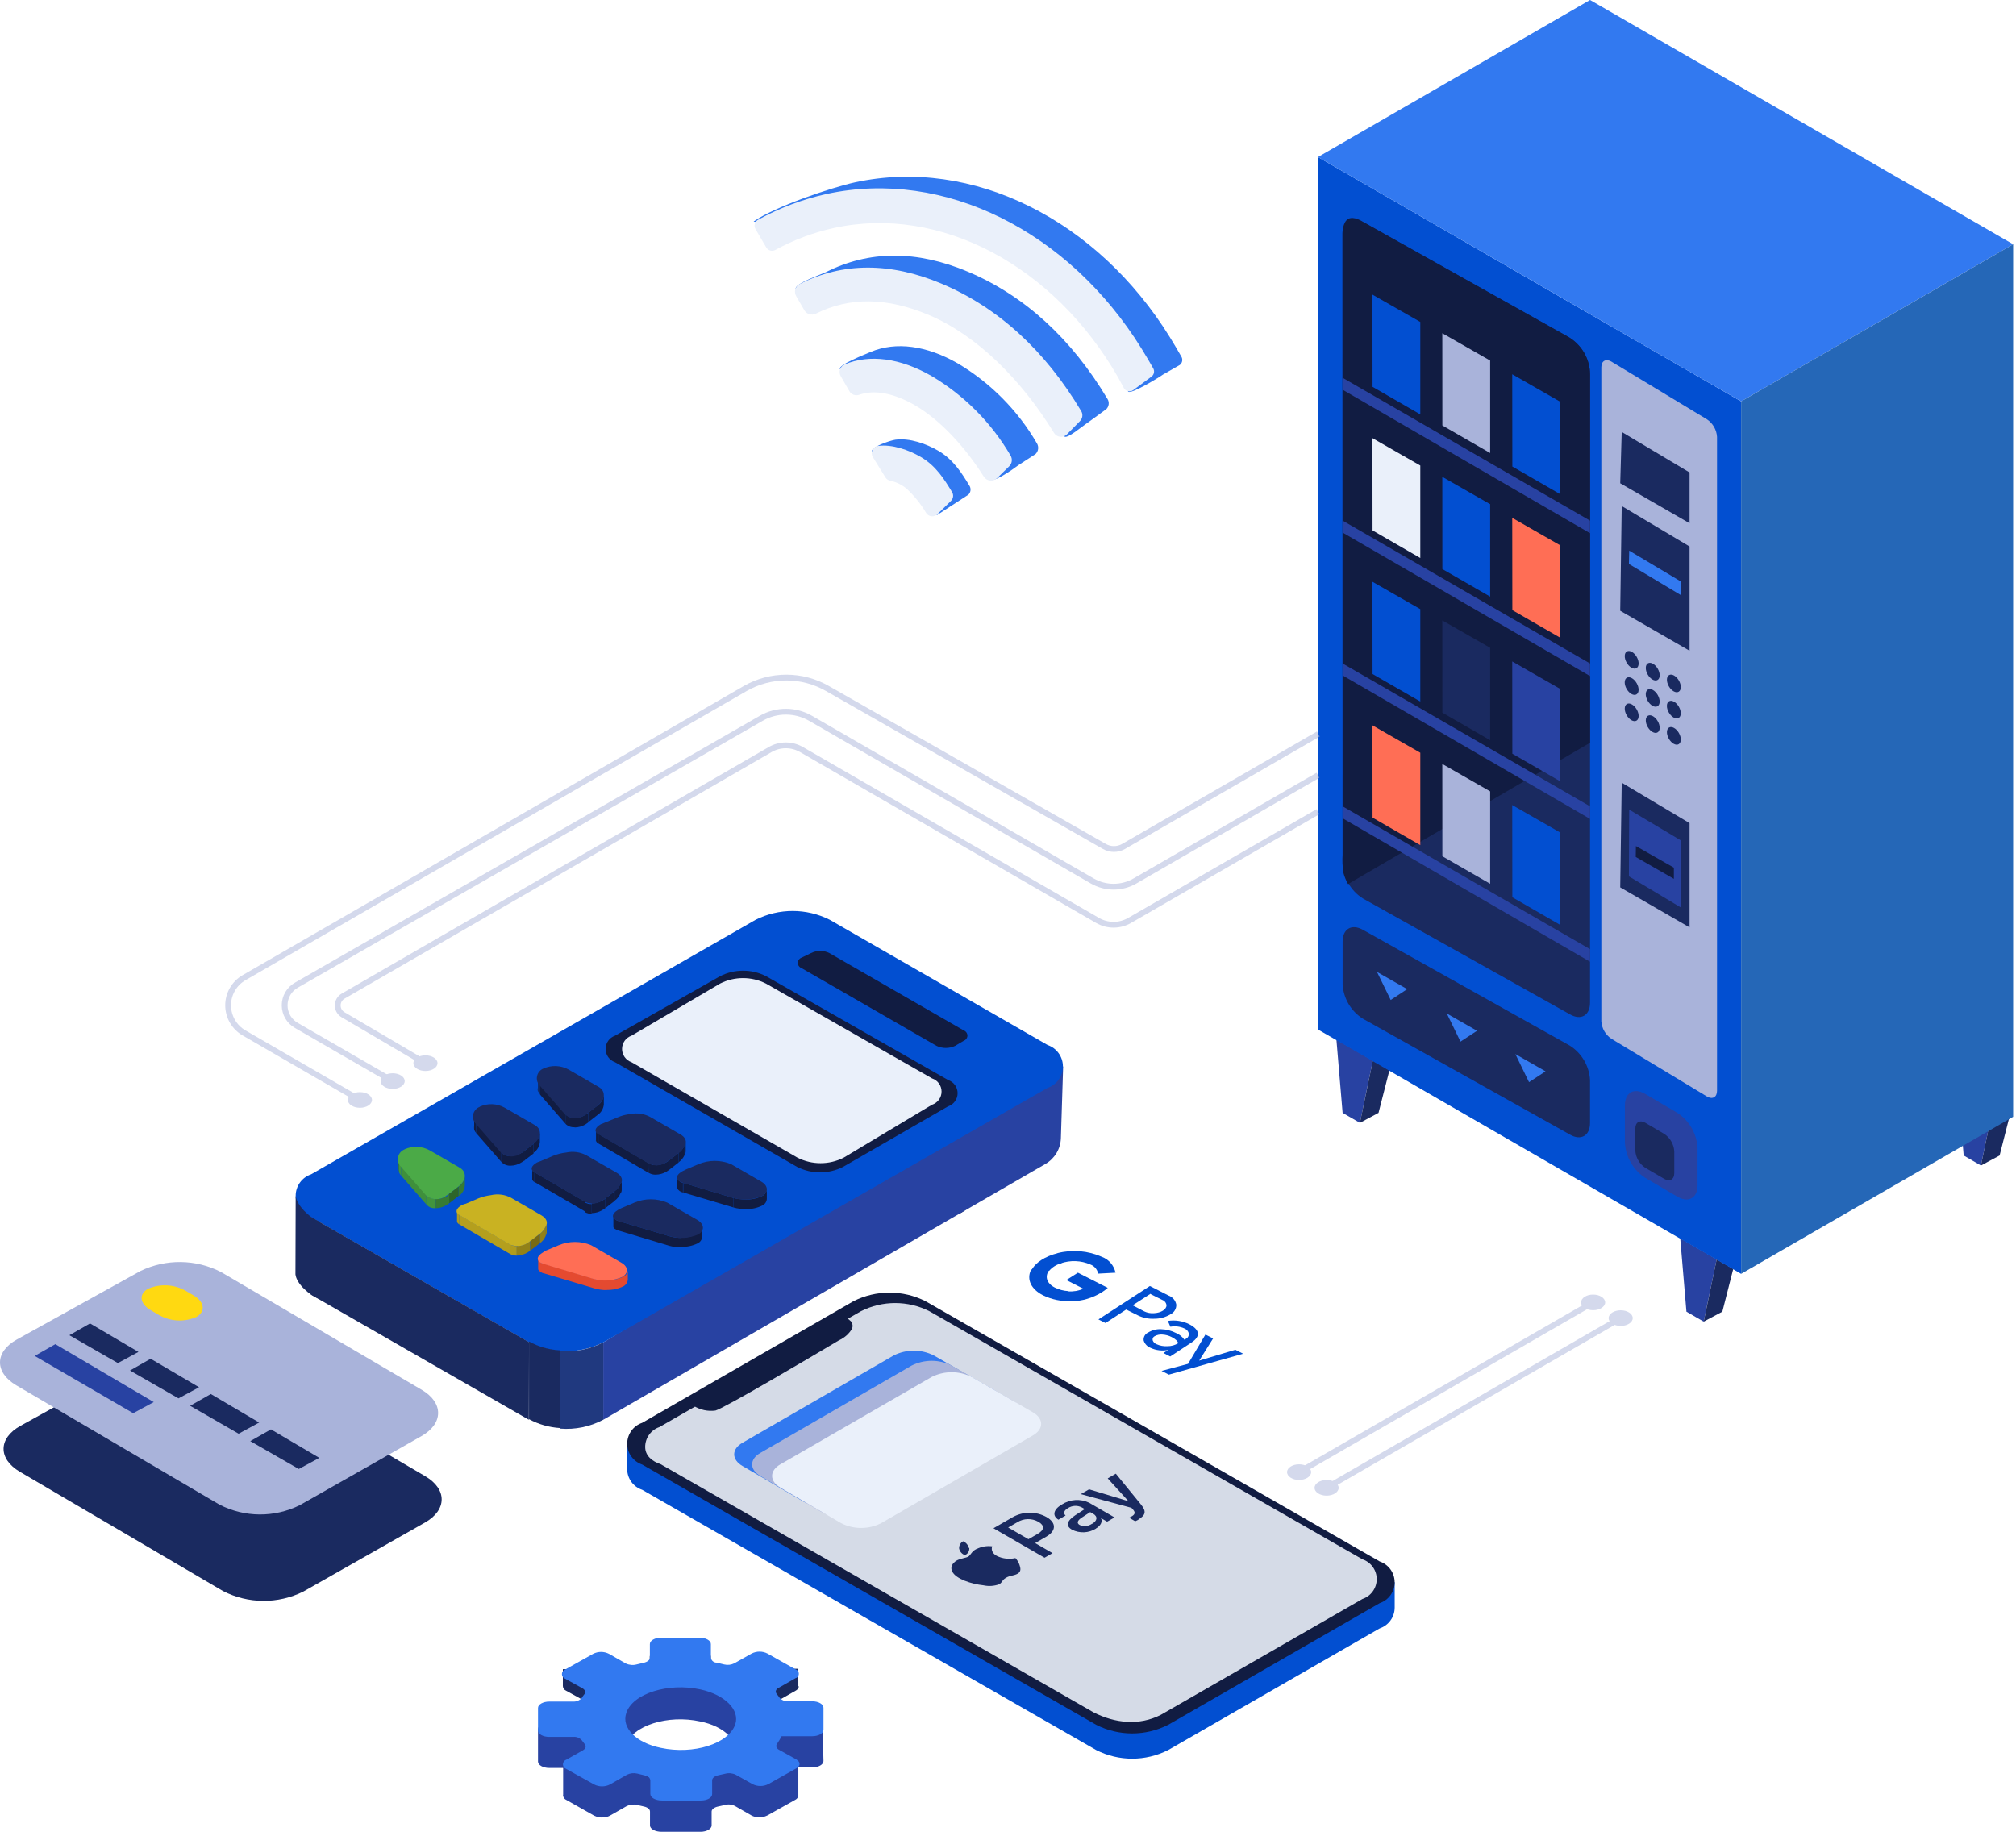 <svg xmlns="http://www.w3.org/2000/svg" width="348" height="317" viewBox="0 0 348 317">
  <g fill="none" fill-rule="evenodd">
    <g transform="translate(51 157)">
      <path fill="#111C42" d="M117.35,35.39 C117.341,35.884 117.228,36.371 117.02,36.82 L117.02,50.21 C117.254,49.769 117.377,49.279 117.38,48.78 L117.38,35.39 L117.35,35.39 Z"/>
      <path fill="#111C42" d="M117.05,36.82 C116.51,37.762 115.721,38.537 114.77,39.06 L114.77,52.45 C115.732,51.941 116.524,51.163 117.05,50.21 L117.05,36.82 Z"/>
      <path fill="#2842A2" d="M53.13,74.74 L53.13,88.1 L129.48,43.93 C131.07,43.006 132.072,41.328 132.13,39.49 L132.52,27.1 L53.13,74.74 Z"/>
      <path fill="#024FD1" d="M92.24,1.79 C88.211,-0.241 83.459,-0.241 79.43,1.79 L2.7,45.73 C1.11,46.266 0.039,47.757 0.039,49.435 C0.039,51.113 1.11,52.604 2.7,53.14 L40.32,74.74 C44.344,76.79 49.106,76.79 53.13,74.74 L129.82,30.81 C131.41,30.274 132.481,28.783 132.481,27.105 C132.481,25.427 131.41,23.936 129.82,23.4 L92.24,1.79 Z"/>
      <path fill="#111C42" d="M89 7.54C89.999 7.031 91.181 7.031 92.18 7.54L115.33 20.87C115.72 21.006 115.986 21.367 116 21.78 115.986 22.193 115.72 22.554 115.33 22.69L113.86 23.56C112.852 24.03 111.688 24.03 110.68 23.56L87.38 10.14C86.99 10.004 86.724 9.643 86.71 9.23 86.724 8.817 86.99 8.456 87.38 8.32L89 7.54zM73.31 11.52C75.8 10.26 78.74 10.26 81.23 11.52L112.66 29.45C113.64 29.773 114.302 30.688 114.302 31.72 114.302 32.752 113.64 33.667 112.66 33.99L94.52 44.45C92.03 45.71 89.09 45.71 86.6 44.45L55.16 26.37C54.188 26.031 53.537 25.114 53.537 24.085 53.537 23.056 54.188 22.139 55.16 21.8L73.31 11.52z"/>
      <path fill="#EAF0FA" d="M94.61,42.87 C92.118,44.12 89.182,44.12 86.69,42.87 L58,26.37 C57.028,26.031 56.377,25.114 56.377,24.085 C56.377,23.056 57.028,22.139 58,21.8 L73.3,12.8 C75.79,11.54 78.73,11.54 81.22,12.8 L109.89,29.17 C110.87,29.493 111.532,30.408 111.532,31.44 C111.532,32.472 110.87,33.387 109.89,33.71 L94.61,42.87 Z"/>
      <path fill="#212E3B" d="M41.74,29.77 L41.74,31.42 C41.69,31.203 41.69,30.977 41.74,30.76 L41.74,29.12 C41.7,29.335 41.7,29.555 41.74,29.77 L41.74,29.77 Z"/>
      <path fill="#111C42" d="M41.89 29.72C41.969 29.914 42.08 30.094 42.22 30.25L42.22 31.9C42.073 31.745 41.961 31.561 41.89 31.36L41.89 29.72 41.89 29.72zM53.23 32L53.23 33.64C53.173 34.39 52.775 35.072 52.15 35.49L52.15 33.85C52.768 33.426 53.164 32.747 53.23 32L53.23 32z"/>
      <polygon fill="#111C42" points="52.15 33.84 52.15 35.48 50.53 36.74 50.53 35.09"/>
      <polygon fill="#111C42" points="46.6 35.3 46.6 36.98 42.22 31.96 42.22 30.28"/>
      <path fill="#111C42" d="M46.6 35.33C47.013 35.762 47.594 35.992 48.19 35.96L48.19 37.6C47.597 37.646 47.014 37.426 46.6 37L46.6 35.35 46.6 35.33zM48.19 36C48.838 35.989 49.47 35.802 50.02 35.46L50.53 35.13 50.53 36.78 50.02 37.14C49.462 37.458 48.832 37.63 48.19 37.64L48.19 36z"/>
      <path fill="#1A2A60" d="M47.17,27.65 L52.36,30.65 C53.59,31.37 53.5,32.8 52.15,33.88 L50.53,35.13 L50.02,35.46 C49.014,36.241 47.606,36.241 46.6,35.46 L42.22,30.46 C41.776,30.029 41.581,29.403 41.702,28.796 C41.824,28.19 42.245,27.687 42.82,27.46 C44.219,26.836 45.831,26.906 47.17,27.65 Z"/>
      <path fill="#212E3B" d="M51.85,38.32 L51.85,40 C51.83,39.935 51.83,39.865 51.85,39.8 L51.85,38.15 C51.837,38.206 51.837,38.264 51.85,38.32 L51.85,38.32 Z"/>
      <path fill="#111C42" d="M51.88 38.32C51.974 38.499 52.121 38.646 52.3 38.74L52.3 40.41C52.108 40.319 51.958 40.158 51.88 39.96L51.88 38.32 51.88 38.32zM67.12 40.77C67.268 40.581 67.352 40.35 67.36 40.11L67.36 41.79C67.345 42.029 67.262 42.258 67.12 42.45L67.12 40.77 67.12 40.77z"/>
      <path fill="#111C42" d="M66.16,42 C66.6,41.677 66.945,41.242 67.16,40.74 L67.16,42.42 C66.938,42.906 66.593,43.327 66.16,43.64 L66.16,42 L66.16,42 Z"/>
      <polygon fill="#111C42" points="66.16 42.03 66.16 43.67 64.54 44.93 64.54 43.28"/>
      <polygon fill="#111C42" points="61.06 43.85 61.03 45.52 52.3 40.41 52.3 38.74"/>
      <path fill="#111C42" d="M61.06 43.85C61.403 44.058 61.799 44.163 62.2 44.15L62.2 45.79C61.803 45.802 61.41 45.709 61.06 45.52L61.06 43.85 61.06 43.85zM62.2 44.18C62.845 44.15 63.472 43.965 64.03 43.64L64.54 43.31 64.54 44.93 64.03 45.28C63.473 45.601 62.843 45.777 62.2 45.79L62.2 44.18 62.2 44.18z"/>
      <path fill="#1A2A60" d="M53.41,36.8 L55.6,35.9 C56.287,35.601 57.015,35.409 57.76,35.33 C58.931,35.08 60.152,35.25 61.21,35.81 L66.4,38.81 C67.4,39.35 67.63,40.15 67.15,40.81 C66.935,41.312 66.59,41.747 66.15,42.07 L64.53,43.32 L64.02,43.65 C63.135,44.262 61.991,44.354 61.02,43.89 L52.26,38.78 C51.51,38.33 51.69,37.67 52.71,37.08 L53.41,36.8 Z"/>
      <path fill="#212E3B" d="M65.86,46.3 C65.84,46.369 65.84,46.441 65.86,46.51 L65.86,48.15 C65.84,48.081 65.84,48.009 65.86,47.94 L65.86,46.3 L65.86,46.3 Z"/>
      <path fill="#111C42" d="M65.89,46.51 C66.124,46.858 66.481,47.105 66.89,47.2 L66.89,48.87 C66.471,48.78 66.109,48.519 65.89,48.15 L65.89,46.51 L65.89,46.51 Z"/>
      <polygon fill="#111C42" points="75.58 49.8 75.58 51.44 66.94 48.87 66.94 47.2"/>
      <path fill="#111C42" d="M75.58 49.8C76.286 49.98 77.012 50.071 77.74 50.07L77.74 51.71C77.01 51.741 76.28 51.649 75.58 51.44L75.58 49.8 75.58 49.8zM77.74 50.07C78.714 50.097 79.681 49.892 80.56 49.47 81.027 49.262 81.34 48.811 81.37 48.3L81.37 50C81.327 50.497 81.017 50.93 80.56 51.13 79.683 51.556 78.715 51.762 77.74 51.73L77.74 50.09 77.74 50.07z"/>
      <path fill="#1A2A60" d="M67.39,44.9 L69.58,43.97 C71.375,43.221 73.395,43.221 75.19,43.97 L80.38,46.97 C81.64,47.68 81.7,48.82 80.56,49.48 C78.982,50.166 77.215,50.283 75.56,49.81 L66.92,47.21 C65.51,46.79 65.51,45.95 66.77,45.21 L67.39,44.9 Z"/>
      <path fill="#212E3B" d="M30.73,35.69 C30.69,35.908 30.69,36.132 30.73,36.35 L30.73,38 C30.69,37.785 30.69,37.565 30.73,37.35 L30.73,35.7 L30.73,35.69 Z"/>
      <path fill="#111C42" d="M30.85 36.41C30.929 36.598 31.041 36.771 31.18 36.92L31.18 38.59C31.051 38.422 30.941 38.241 30.85 38.05L30.85 36.41 30.85 36.41zM42.19 38.5L42.19 40.14C42.134 40.893 41.736 41.579 41.11 42L41.11 40.32C41.736 39.917 42.136 39.243 42.19 38.5L42.19 38.5z"/>
      <polygon fill="#111C42" points="41.11 40.44 41.11 42.12 39.49 43.37 39.49 41.7"/>
      <polygon fill="#111C42" points="35.56 41.94 35.56 43.61 31.18 38.59 31.18 36.92"/>
      <path fill="#111C42" d="M35.56 41.94C35.959 42.391 36.551 42.621 37.15 42.56L37.15 44.24C36.554 44.269 35.974 44.039 35.56 43.61L35.56 41.94 35.56 41.94zM37.24 42.5C37.882 42.49 38.512 42.318 39.07 42 39.255 41.903 39.427 41.782 39.58 41.64L39.58 43.31 38.98 43.7C38.43 44.042 37.798 44.229 37.15 44.24L37.15 42.56 37.24 42.5z"/>
      <path fill="#1A2A60" d="M31.81,34.05 C33.196,33.416 34.801,33.483 36.13,34.23 L41.32,37.23 C42.58,37.94 42.46,39.41 41.11,40.45 L39.49,41.71 C39.337,41.852 39.165,41.973 38.98,42.07 C37.97,42.84 36.57,42.84 35.56,42.07 L31.18,37.07 C30.743,36.633 30.556,36.005 30.68,35.4 C30.809,34.797 31.234,34.3 31.81,34.08 L31.81,34.05 Z"/>
      <path fill="#212E3B" d="M40.81,44.63 C40.8,44.71 40.8,44.79 40.81,44.87 L40.81,46.51 C40.8,46.44 40.8,46.37 40.81,46.3 L40.81,44.63 L40.81,44.63 Z"/>
      <path fill="#111C42" d="M40.87 45C40.953 45.175 41.09 45.318 41.26 45.41L41.26 47.09C41.09 46.98 40.954 46.824 40.87 46.64L40.87 45 40.87 45zM56.08 47.41C56.237 47.226 56.322 46.992 56.32 46.75L56.32 48.42C56.328 48.654 56.241 48.881 56.08 49.05L56.08 47.41 56.08 47.41zM56.08 47.41L56.08 49.05C55.871 49.553 55.524 49.986 55.08 50.3L55.08 48.63C55.523 48.327 55.87 47.904 56.08 47.41L56.08 47.41z"/>
      <polygon fill="#111C42" points="55.12 48.63 55.12 50.3 53.5 51.56 53.5 49.88"/>
      <polygon fill="#111C42" points="50.02 50.48 50.02 52.16 41.26 47.05 41.26 45.37"/>
      <path fill="#111C42" d="M50 50.6C50.35 50.789 50.743 50.882 51.14 50.87L51.14 52.55C50.744 52.552 50.353 52.459 50 52.28L50 50.6 50 50.6zM51.16 50.75C51.803 50.737 52.433 50.561 52.99 50.24 53.177 50.15 53.349 50.032 53.5 49.89L53.5 51.56 52.99 51.89C52.44 52.232 51.808 52.419 51.16 52.43L51.16 50.75z"/>
      <path fill="#1A2A60" d="M42.37,43.43 L44.56,42.5 C45.253,42.229 45.98,42.05 46.72,41.97 C47.887,41.71 49.109,41.869 50.17,42.42 L55.39,45.42 C56.39,45.99 56.59,46.8 56.11,47.42 C55.9,47.914 55.553,48.337 55.11,48.64 L53.49,49.9 C53.339,50.042 53.167,50.16 52.98,50.25 C52.095,50.862 50.951,50.954 49.98,50.49 L41.22,45.38 C40.5,44.94 40.65,44.28 41.7,43.68 L42.37,43.43 Z"/>
      <path fill="#212E3B" d="M54.82,52.9 C54.8,52.979 54.8,53.061 54.82,53.14 L54.82,54.79 C54.81,54.72 54.81,54.65 54.82,54.58 L54.82,52.9 Z"/>
      <path fill="#111C42" d="M54.88,53.14 C55.106,53.496 55.467,53.745 55.88,53.83 L55.88,55.47 C55.31,55.29 54.88,55.06 54.88,54.79 L54.88,53.14 L54.88,53.14 Z"/>
      <polygon fill="#111C42" points="64.54 56.4 64.54 58.07 55.9 55.47 55.9 53.83"/>
      <path fill="#111C42" d="M64.54,56.4 C65.241,56.609 65.969,56.711 66.7,56.7 L66.7,58.34 C65.971,58.351 65.244,58.26 64.54,58.07 L64.54,56.4 Z"/>
      <path fill="#111C42" d="M66.58,56.61 C67.555,56.642 68.523,56.436 69.4,56.01 C69.852,55.789 70.158,55.35 70.21,54.85 L70.21,56.52 C70.171,57.02 69.86,57.459 69.4,57.66 C68.52,58.078 67.554,58.281 66.58,58.25 L66.58,56.61 L66.58,56.61 Z"/>
      <path fill="#1A2A60" d="M56.35,51.53 L58.54,50.6 C60.335,49.851 62.355,49.851 64.15,50.6 L69.37,53.6 C70.6,54.32 70.66,55.45 69.52,56.11 C67.94,56.792 66.17,56.898 64.52,56.41 L55.88,53.84 C54.47,53.42 54.47,52.59 55.73,51.84 L56.35,51.53 Z"/>
      <path fill="#367B33" d="M17.93,43.09 C17.88,43.304 17.88,43.526 17.93,43.74 L17.93,45.42 C17.84,45.211 17.789,44.987 17.78,44.76 L17.78,43.09 L17.93,43.09 Z"/>
      <path fill="#41943E" d="M17.9,43.74 C17.975,43.939 18.087,44.123 18.23,44.28 L18.23,45.92 C18.082,45.782 17.969,45.61 17.9,45.42 L17.9,43.74 L17.9,43.74 Z"/>
      <path fill="#367B33" d="M28.16,47.84 C28.778,47.42 29.174,46.744 29.24,46 L29.24,47.68 C29.178,48.42 28.78,49.091 28.16,49.5 L28.16,47.86 L28.16,47.84 Z"/>
      <polygon fill="#2D652A" points="28.16 47.81 28.16 49.45 26.54 50.74 26.54 49.06"/>
      <polygon fill="#3F8F3C" points="22.61 49.3 22.61 50.95 18.23 45.93 18.23 44.28"/>
      <path fill="#41943E" d="M22.61,49.3 C23.023,49.732 23.604,49.962 24.2,49.93 L24.2,51.57 C23.601,51.633 23.008,51.402 22.61,50.95 L22.61,49.3 Z"/>
      <path fill="#367B33" d="M24.35,50 C24.993,49.982 25.621,49.807 26.18,49.49 L26.54,49.07 L26.54,50.72 L26.03,51.07 C25.473,51.391 24.843,51.567 24.2,51.58 L24.2,49.94 L24.35,50 Z"/>
      <path fill="#4BAA47" d="M18.83,41.41 C20.228,40.782 21.839,40.849 23.18,41.59 L28.37,44.59 C29.6,45.31 29.51,46.77 28.16,47.82 L26.54,49.07 L26.03,49.43 C25.024,50.211 23.616,50.211 22.61,49.43 L18.23,44.43 C17.786,43.999 17.591,43.373 17.712,42.766 C17.834,42.16 18.255,41.657 18.83,41.43 L18.83,41.41 Z"/>
      <path fill="#928118" d="M42.17,56 C42.606,55.685 42.951,55.261 43.17,54.77 L43.17,56.41 C42.963,56.908 42.616,57.336 42.17,57.64 L42.17,56 L42.17,56 Z"/>
      <polygon fill="#786A14" points="42.17 56 42.17 57.64 40.55 58.89 40.55 57.25"/>
      <path fill="#AF9B1D" d="M27.89,52.29 C27.979,52.48 28.126,52.638 28.31,52.74 L28.31,54.38 C28.131,54.286 27.984,54.139 27.89,53.96 L27.89,52.29 Z"/>
      <path fill="#928118" d="M43.13,54.77 C43.269,54.576 43.353,54.348 43.37,54.11 L43.37,55.76 C43.364,55.997 43.279,56.226 43.13,56.41 L43.13,54.77 L43.13,54.77 Z"/>
      <polygon fill="#B49F1E" points="37.07 57.85 37.07 59.49 28.31 54.38 28.31 52.74"/>
      <path fill="#AF9B1D" d="M37.07,57.85 C37.423,58.029 37.814,58.122 38.21,58.12 L38.21,59.76 C37.813,59.772 37.42,59.679 37.07,59.49 L37.07,57.85 L37.07,57.85 Z"/>
      <path fill="#928118" d="M38.18,58.12 C38.823,58.102 39.451,57.927 40.01,57.61 L40.52,57.25 L40.52,58.89 C40.363,59.027 40.192,59.148 40.01,59.25 C39.453,59.571 38.823,59.747 38.18,59.76 L38.18,58.12 L38.18,58.12 Z"/>
      <path fill="#C9B222" d="M29.42,50.8 L31.61,49.87 C32.294,49.6 33.01,49.419 33.74,49.33 C34.916,49.055 36.152,49.215 37.22,49.78 L42.41,52.78 C43.41,53.35 43.64,54.12 43.16,54.78 C42.941,55.271 42.596,55.695 42.16,56.01 L40.54,57.26 L40.03,57.62 C39.128,58.181 38.01,58.271 37.03,57.86 L28.27,52.75 C27.52,52.3 27.7,51.61 28.72,51.04 C28.943,50.931 29.178,50.851 29.42,50.8 L29.42,50.8 Z"/>
      <path fill="#903830" d="M35.52,64.43 C35.5,64.499 35.5,64.571 35.52,64.64 L35.52,66.32 C35.51,66.24 35.51,66.16 35.52,66.08 L35.52,64.43 L35.52,64.43 Z"/>
      <path fill="#E44A30" d="M41.9,60.48 C42.117,60.844 42.482,61.096 42.9,61.17 L42.9,62.84 C42.49,62.748 42.131,62.501 41.9,62.15 L41.9,60.48 L41.9,60.48 Z"/>
      <polygon fill="#E44A30" points="51.58 63.76 51.58 65.41 42.95 62.84 42.95 61.16"/>
      <path fill="#E44A30" d="M51.59 63.76C52.288 63.979 53.02 64.071 53.75 64.03L53.75 65.71C53.019 65.721 52.29 65.62 51.59 65.41L51.59 63.76 51.59 63.76zM53.75 64C54.724 64.035 55.692 63.833 56.57 63.41 57.03 63.211 57.34 62.77 57.37 62.27L57.37 63.91C57.329 64.414 57.025 64.859 56.57 65.08 55.691 65.502 54.724 65.707 53.75 65.68L53.75 64z"/>
      <path fill="#FF6E55" d="M43.25,58.89 L45.44,57.97 C47.235,57.221 49.255,57.221 51.05,57.97 L56.23,60.97 C57.49,61.68 57.55,62.79 56.41,63.45 C54.833,64.141 53.063,64.254 51.41,63.77 L42.77,61.18 C41.51,60.76 41.51,59.92 42.77,59.18 L43.25,58.89 Z"/>
      <polygon fill="#1A2A60" points="2.7 53.11 2.67 66.5 40.29 88.1 40.32 74.71"/>
      <path fill="#20397F" d="M53.13,74.74 C50.84,75.93 48.262,76.45 45.69,76.24 L45.69,89.63 C48.265,89.841 50.847,89.31 53.13,88.1 L53.13,74.74 L53.13,74.74 Z"/>
      <path fill="#1A2A60" d="M45.69 76.12C43.808 76.021 41.972 75.498 40.32 74.59L40.32 88C41.976 88.898 43.809 89.42 45.69 89.53L45.69 76.12zM4.13 53.87C2.34 53.19.23 51.06.04 49.43L0 63C.19 64.63 2.36 66.58 4.15 67.27L4.15 53.87 4.13 53.87z"/>
    </g>
    <path fill="#1A2A60" fill-rule="nonzero" d="M24.86,2.34 C29.26,0.214 34.403,0.277 38.75,2.51 L73.41,22.85 C77.21,25.08 77.18,28.68 73.35,30.85 L52.35,42.77 C47.976,44.938 42.832,44.901 38.49,42.67 L3.43,22.08 C-0.36,19.85 -0.32,16.29 3.53,14.15 L24.86,2.34 Z" transform="translate(0 232)"/>
    <g fill-rule="nonzero" transform="translate(0 217)">
      <path fill="#A9B3DA" d="M24.24,2.42 C28.644,0.294 33.79,0.356 38.14,2.59 L72.8,22.93 C76.59,25.16 76.57,28.76 72.74,30.93 L51.74,42.85 C47.366,45.018 42.222,44.981 37.88,42.75 L2.82,22.16 C-0.98,19.93 -0.93,16.37 2.92,14.24 L24.24,2.42 Z"/>
      <path fill="#FFD911" d="M25.57,5.48 C27.663,4.582 30.056,4.712 32.04,5.83 L33.42,6.64 C35.32,7.75 35.53,9.43 33.89,10.36 C31.814,11.268 29.432,11.146 27.46,10.03 L26,9.17 C24.11,8.06 23.91,6.4 25.57,5.48 Z"/>
      <polygon fill="#1A2A60" points="15.54 11.47 23.9 16.39 20.35 18.32 11.98 13.51"/>
      <polygon fill="#2842A2" points="9.55 15.05 26.54 25.05 22.99 26.97 5.99 17.08"/>
      <polygon fill="#1A2A60" points="26 17.57 34.36 22.49 30.81 24.41 22.44 19.6"/>
      <polygon fill="#1A2A60" points="36.39 23.66 44.74 28.58 41.19 30.51 32.82 25.69"/>
      <polygon fill="#1A2A60" points="46.77 29.76 55.12 34.68 51.58 36.6 43.2 31.79"/>
    </g>
    <g transform="translate(92 282)">
      <path fill="#1A2A60" d="M45.81,9.09 L45.81,6.09 L41.41,6.09 L40.41,5.52 C39.552,5.099 38.548,5.099 37.69,5.52 L36.69,6.09 L30.69,6.09 L30.69,4 C30.69,3.38 29.82,2.88 28.76,2.88 L22.09,2.88 C21.03,2.88 20.16,3.38 20.16,4 L20.16,6.18 L14.07,6.18 L13.13,5.63 C12.272,5.209 11.268,5.209 10.41,5.63 L9.49,6.15 L5.16,6.15 L5.16,9.07 C5.174,9.42 5.388,9.732 5.71,9.87 L8.71,11.53 L42.43,11.53 L45.35,9.87 C45.635,9.734 45.839,9.47 45.9,9.16 L45.81,9.09 Z"/>
      <path fill="#2842A2" fill-rule="nonzero" d="M50,16.45 C50,15.85 49.13,15.35 48.07,15.35 L43.93,15.35 C43.26,15.35 42.12,16.07 41.93,15.85 C41.822,15.672 41.794,15.456 41.853,15.256 C41.912,15.057 42.052,14.891 42.24,14.8 L45.15,13.15 C45.9,12.72 41.15,12.91 40.34,12.48 L40.34,8.88 C39.483,8.442 38.467,8.442 37.61,8.88 L34.68,10.55 C34.135,10.821 33.511,10.888 32.92,10.74 L31.64,10.45 C31.04,10.31 30.64,9.97 30.64,9.62 L30.64,7.23 C30.64,6.63 29.77,6.13 28.71,6.13 L22.07,6.13 C21.01,6.13 20.14,6.63 20.14,7.23 L20.14,9.62 C20.14,10 19.71,10.33 19.06,10.48 C18.661,10.547 18.267,10.641 17.88,10.76 C17.257,10.919 16.598,10.852 16.02,10.57 L13.11,8.92 C12.255,8.485 11.245,8.485 10.39,8.92 L10.02,12.82 C9.28,13.25 4.89,12.82 5.64,13.18 L8.64,14.85 C9.1,15.11 9.22,15.52 8.98,15.85 C8.74,16.18 7.63,15.4 6.98,15.4 L2.8,15.4 C1.74,15.4 0.87,15.9 0.87,16.5 L0.87,22.11 C0.87,22.71 1.74,23.21 2.8,23.21 L5.21,23.21 L5.21,27.83 C5.181,27.904 5.181,27.986 5.21,28.06 L5.21,28.06 C5.272,28.36 5.477,28.611 5.76,28.73 L10.58,31.46 C11.101,31.714 11.684,31.815 12.26,31.75 L12.26,31.75 C12.609,31.722 12.95,31.623 13.26,31.46 L16.19,29.79 C16.736,29.521 17.358,29.45 17.95,29.59 L19.2,29.88 C19.83,30.02 20.2,30.36 20.2,30.74 L20.2,33.13 C20.2,33.75 21.09,34.23 22.2,34.23 L28.92,34.23 C29.98,34.23 30.84,33.73 30.84,33.13 L30.84,30.74 C30.84,30.36 31.28,30.02 31.9,29.88 L33.06,29.62 C33.668,29.429 34.327,29.491 34.89,29.79 L37.8,31.46 C38.114,31.609 38.453,31.698 38.8,31.72 L38.8,31.72 C39.375,31.78 39.955,31.672 40.47,31.41 L45.28,28.71 C45.543,28.581 45.737,28.344 45.81,28.06 L45.81,28.06 L45.81,23.12 L48.22,23.12 C49.28,23.12 50.15,22.62 50.15,22.02 L50,16.45 Z M34.8,21.23 C33.67,24.62 27.58,26.54 21.99,25.32 C17.77,24.38 15.22,21.8 16.06,19.27 C17.17,15.88 23.29,13.97 28.85,15.18 C33.07,16.02 35.62,18.6 34.85,21.13 L34.8,21.23 Z"/>
      <path fill="#3279F0" fill-rule="nonzero" d="M42.92,17.73 L48.21,17.73 C49.28,17.73 50.15,17.25 50.15,16.63 L50.15,12.82 C50.15,12.2 49.28,11.7 48.21,11.7 L44.06,11.7 C43.49,11.74 42.935,11.511 42.56,11.08 C42.411,10.858 42.251,10.645 42.08,10.44 C41.79,10.08 41.88,9.65 42.39,9.39 L45.31,7.72 C45.656,7.625 45.894,7.309 45.89,6.95 C45.89,6.593 45.654,6.278 45.31,6.18 L40.48,3.46 C39.623,3.022 38.607,3.022 37.75,3.46 L34.75,5.15 C34.205,5.421 33.581,5.489 32.99,5.34 L31.71,5.03 C31.218,5.037 30.794,4.685 30.71,4.2 L30.71,1.82 C30.71,1.22 29.84,0.72 28.78,0.72 L22.11,0.72 C21.05,0.72 20.18,1.22 20.18,1.82 L20.18,4.2 C20.18,4.58 19.74,4.91 19.09,5.06 L17.9,5.34 C17.281,5.509 16.621,5.452 16.04,5.18 L13.12,3.51 C12.263,3.072 11.247,3.072 10.39,3.51 L5.55,6.22 C5.217,6.34 4.995,6.656 4.995,7.01 C4.995,7.364 5.217,7.68 5.55,7.8 L8.55,9.46 C9.01,9.73 9.13,10.11 8.89,10.46 C8.702,10.687 8.532,10.928 8.38,11.18 C7.988,11.581 7.439,11.789 6.88,11.75 L2.81,11.75 C1.74,11.75 0.87,12.25 0.87,12.85 L0.87,16.75 C0.87,17.37 1.74,17.85 2.81,17.85 L6.94,17.85 C7.519,17.788 8.09,18.021 8.46,18.47 L8.94,19.11 C9.23,19.47 9.11,19.87 8.63,20.16 L5.73,21.8 C5.395,21.915 5.17,22.231 5.17,22.585 C5.17,22.939 5.395,23.255 5.73,23.37 L10.56,26.06 C11.417,26.498 12.433,26.498 13.29,26.06 L16.24,24.37 C16.79,24.104 17.416,24.037 18.01,24.18 L19.26,24.49 C19.755,24.484 20.181,24.841 20.26,25.33 L20.26,27.71 C20.26,28.33 21.15,28.83 22.26,28.83 L29,28.83 C30.06,28.83 30.93,28.35 30.93,27.73 L30.93,25.35 C30.93,24.94 31.37,24.61 31.99,24.47 L33.15,24.21 C33.763,24.041 34.416,24.098 34.99,24.37 L37.9,26 C38.757,26.438 39.773,26.438 40.63,26 L45.46,23.28 C46.21,22.86 46.21,22.17 45.46,21.74 L42.46,20.07 C42,19.81 41.88,19.4 42.12,19.07 C42.412,18.639 42.68,18.192 42.92,17.73 Z M16.1,13.73 C17.21,10.35 23.35,8.44 28.93,9.66 C33.16,10.59 35.72,13.18 34.93,15.66 C33.79,19.05 27.68,20.95 22.07,19.74 C17.81,18.87 15.25,16.27 16.1,13.75 L16.1,13.73 Z"/>
    </g>
    <g fill="#024FD1" fill-rule="nonzero" transform="translate(177 215)">
      <path d="M4.11 4.38C4.637 3.769 5.333 3.327 6.11 3.11L7.42 2.26 5.61 1.33C3.39 1.88 1.7 2.98 1.03 4.33L4.11 4.38zM17.42 11.06L13.83 13.4 12.61 12.78 21.49 7.01 24.72 8.66C25.409 8.907 25.915 9.501 26.05 10.22 26.08 10.926 25.687 11.583 25.05 11.89 24.219 12.397 23.263 12.663 22.29 12.66 21.307 12.718 20.325 12.521 19.44 12.09L17.44 11.09 17.42 11.06zM21.62 8.34L18.52 10.34 20.52 11.39C21.04 11.639 21.616 11.746 22.19 11.7 23.41 11.65 24.38 11.04 24.36 10.33L24.36 10.33C24.31 9.907 24.023 9.549 23.62 9.41L21.62 8.41 21.62 8.34zM28.31 13.62C29.21 14.08 29.7 14.62 29.77 15.14 29.84 15.66 29.49 16.24 28.7 16.75L25 19.18 23.83 18.58 24.67 18.04 24.67 18.04C23.639 18.255 22.566 18.132 21.61 17.69 21.03 17.467 20.586 16.986 20.41 16.39 20.354 15.825 20.664 15.286 21.18 15.05 21.856 14.629 22.645 14.426 23.44 14.47 24.343 14.496 25.228 14.725 26.03 15.14 26.604 15.378 27.098 15.778 27.45 16.29L27.71 16.13C28.056 15.96 28.259 15.593 28.22 15.21 28.119 14.813 27.832 14.489 27.45 14.34 26.694 13.991 25.848 13.886 25.03 14.04L24.59 13.04C25.86 12.84 27.161 13.043 28.31 13.62zM22.31 15.68C22.05 15.803 21.91 16.089 21.97 16.37 22.078 16.68 22.315 16.929 22.62 17.05 23.218 17.322 23.874 17.442 24.53 17.4 25.182 17.406 25.823 17.23 26.38 16.89 26.29 16.52 25.9 16.15 25.22 15.81 24.728 15.563 24.19 15.42 23.64 15.39 23.178 15.35 22.714 15.451 22.31 15.68L22.31 15.68z"/>
      <polygon points="37.59 18.7 24.77 22.31 23.51 21.67 28.08 20.45 31.08 15.39 32.4 16.07 30 19.89 30 19.89 36.24 18.02"/>
      <path d="M13.27,8.05 C13.604,7.834 13.921,7.593 14.22,7.33 L9.07,4.71 L7.07,5.98 L10.01,7.48 C9.181,7.847 8.274,8.001 7.37,7.93 L6.1,8.76 L7.86,9.66 C9.777,9.631 11.649,9.074 13.27,8.05 Z"/>
      <path d="M3.05 8.62C4.56 9.348 6.226 9.691 7.9 9.62L7.41 7.89C6.596 7.847 5.799 7.636 5.07 7.27 3.65 6.54 3.34 5.34 4.07 4.34L2.26 3.42.95 4.27C.19 5.9 1 7.57 3.05 8.62zM11.23 3.3C11.916 3.557 12.419 4.151 12.56 4.87L12.56 4.87 15.56 4.71C15.298 3.468 14.425 2.444 13.24 1.99 10.827.911 8.121.679 5.56 1.33L6.06 3.11C7.746 2.52 9.592 2.588 11.23 3.3z"/>
    </g>
    <g transform="translate(108 223)">
      <path fill="#024FD1" d="M0.26,26.23 L0.26,30.6 C0.262,32.229 1.305,33.674 2.85,34.19 L81.22,79.12 C85.125,81.109 89.745,81.109 93.65,79.12 L130.16,58.12 C131.707,57.6 132.749,56.152 132.75,54.52 L132.75,50.16 L51.75,6 C47.843,4.02 43.227,4.02 39.32,6 L0.26,26.23 Z"/>
      <path fill="#111C42" d="M2.85,22.63 C1.306,23.152 0.267,24.6 0.267,26.23 C0.267,27.86 1.306,29.308 2.85,29.83 L81.22,74.76 C85.125,76.749 89.745,76.749 93.65,74.76 L130.16,53.76 C131.704,53.238 132.743,51.79 132.743,50.16 C132.743,48.53 131.704,47.082 130.16,46.56 L51.76,1.63 C47.851,-0.34 43.239,-0.34 39.33,1.63 L2.85,22.63 Z"/>
      <path fill="#EAF0FA" d="M5.83,23.36 C4.361,23.86 3.373,25.238 3.37,26.79 C3.37,28.34 4.59,29.29 6.07,29.79 L80.76,72.61 C84.48,74.51 88.66,74.94 92.38,73.04 L127.18,53.04 C128.655,52.549 129.649,51.169 129.649,49.615 C129.649,48.061 128.655,46.681 127.18,46.19 L52.45,3.37 C48.726,1.48 44.324,1.48 40.6,3.37 L5.83,23.36 Z" opacity=".9"/>
      <path fill="#111C42" d="M11.73,19.69 C12.853,20.403 14.193,20.693 15.51,20.51 C16.97,20.13 31.6,11.51 36.83,8.38 C37.771,7.962 38.561,7.264 39.09,6.38 C39.231,5.995 39.199,5.568 39,5.21 L37.47,3.86"/>
      <path fill="#3279F0" d="M20.16,30.08 C18.26,28.97 18.26,27.16 20.16,26.08 L46.27,11 C48.449,9.9 51.021,9.9 53.2,11 L63.76,17.08 C65.66,18.18 65.67,19.98 63.76,21.08 L37.58,36.21 C35.41,37.319 32.84,37.319 30.67,36.21 L20.16,30.08 Z"/>
      <path fill="#A9B3DA" d="M23.26,31.82 C21.36,30.71 21.36,28.9 23.26,27.82 L49.36,12.75 C51.539,11.65 54.111,11.65 56.29,12.75 L66.85,18.83 C68.76,19.93 68.76,21.73 66.85,22.83 L40.69,38 C38.517,39.109 35.943,39.109 33.77,38 L23.26,31.82 Z"/>
      <path fill="#EAF0FA" d="M26.7,33.8 C24.8,32.69 24.81,30.89 26.7,29.8 L52.81,14.72 C54.989,13.62 57.561,13.62 59.74,14.72 L70.29,20.81 C72.2,21.91 72.2,23.71 70.29,24.81 L44.11,39.95 C41.936,41.055 39.364,41.055 37.19,39.95 L26.7,33.8 Z"/>
      <path fill="#1A2A60" fill-rule="nonzero" d="M59.32,44.25 C59.362,44.779 59.054,45.274 58.56,45.47 C58.047,45.29 57.667,44.853 57.56,44.32 C57.534,43.809 57.802,43.328 58.25,43.08 C58.751,43.288 59.122,43.723 59.25,44.25 L59.32,44.25 Z M60.53,44.42 C59.69,44.85 59.53,45.52 59.13,45.74 C58.73,45.96 57.75,46.05 57.13,46.41 C56.33,46.89 56.03,47.59 56.35,48.25 C56.95,49.59 59.74,50.47 61.76,50.68 C62.669,50.88 63.615,50.817 64.49,50.5 C65.07,50.14 64.94,49.79 65.67,49.37 C66.4,48.95 67.01,49.05 67.67,48.67 C68.33,48.29 68.16,47.67 67.98,47.14 C67.833,46.707 67.594,46.312 67.28,45.98 C66.195,46.227 65.058,46.093 64.06,45.6 C62.84,44.91 63.27,43.99 63.28,43.95 C62.35,43.832 61.406,43.995 60.57,44.42 L60.53,44.42 Z M63.49,40.83 L72.31,45.92 L73.69,45.13 L70.69,43.39 L72.6,42.29 C74.34,41.29 74.38,39.89 72.66,38.9 C70.85,37.896 68.65,37.896 66.84,38.9 L63.51,40.82 L63.49,40.83 Z M66.03,40.7 L67.61,39.79 C68.714,39.102 70.106,39.071 71.24,39.71 C72.35,40.35 72.31,41.12 71.11,41.81 L69.53,42.72 L66.03,40.7 Z M81.14,40.9 C82,40.4 82.37,39.69 82.05,39.08 L82.05,39.08 L83.11,39.69 L84.39,38.96 L80,36.42 C78.49,35.703 76.717,35.817 75.31,36.72 C73.84,37.56 73.59,38.67 74.7,39.35 L75.94,38.63 C75.5,38.26 75.65,37.76 76.34,37.36 C77.064,36.882 77.992,36.836 78.76,37.24 L79.25,37.52 L77.63,38.57 C76.13,39.57 75.92,40.43 77.05,41.08 C78.362,41.739 79.921,41.671 81.17,40.9 L81.14,40.9 Z M80.46,40.08 C79.847,40.5 79.059,40.572 78.38,40.27 C77.82,39.95 77.95,39.5 78.76,38.97 L80.19,38.04 L80.69,38.32 C81.54,38.8 81.43,39.55 80.49,40.08 L80.46,40.08 Z M88.46,39.34 C89.8,38.56 89.92,37.91 88.93,36.7 L84.61,31.41 L83.21,32.22 L86.79,36.16 L86.79,36.16 L80,34.11 L78.56,34.94 L87.31,37.3 L87.57,37.59 C88.02,38.1 87.94,38.44 87.33,38.79 C87.22,38.85 87,38.97 86.9,39.01 L87.96,39.62 C88.158,39.537 88.352,39.444 88.54,39.34 L88.46,39.34 Z"/>
    </g>
    <polygon fill="#2842A2" fill-rule="nonzero" points="230.69 179.45 231.76 192.12 234.75 193.84 236.98 183.08"/>
    <polygon fill="#1A2A60" fill-rule="nonzero" points="234.75 193.84 237.96 192.12 239.85 184.74 236.98 183.08"/>
    <polygon fill="#2842A2" fill-rule="nonzero" points="290.04 213.77 291.11 226.44 294.09 228.16 296.33 217.4"/>
    <polygon fill="#1A2A60" fill-rule="nonzero" points="294.09 228.16 297.31 226.44 299.19 219.06 296.33 217.4"/>
    <polygon fill="#2842A2" fill-rule="nonzero" points="337.9 186.82 338.97 199.48 341.95 201.21 344.18 190.45"/>
    <polygon fill="#1A2A60" fill-rule="nonzero" points="341.95 201.21 345.17 199.48 347.05 192.1 344.18 190.45"/>
    <polygon fill="#024FD1" fill-rule="nonzero" points="227.51 27.11 300.55 69.29 300.55 219.91 227.51 177.73"/>
    <path fill="#1A2A60" fill-rule="nonzero" d="M231.76 40.33C231.76 38.13 233.33 37.21 235.25 38.33L270.98 58.33C273.046 59.647 274.346 61.883 274.47 64.33L274.47 173.1C274.47 175.3 272.9 176.22 270.98 175.1L235.25 155.1C233.184 153.783 231.884 151.547 231.76 149.1L231.76 40.33zM231.76 162.56C231.76 160.36 233.33 159.44 235.25 160.51L270.98 180.51C273.036 181.814 274.335 184.03 274.47 186.46L274.47 193.86C274.47 196.06 272.9 196.98 270.98 195.86L235.25 175.86C233.194 174.556 231.895 172.34 231.76 169.91L231.76 162.56z"/>
    <path fill="#A9B3DA" fill-rule="nonzero" d="M276.42,63.41 C276.42,62.31 277.19,61.88 278.13,62.41 L294.68,72.41 C295.681,73.094 296.312,74.2 296.39,75.41 L296.39,188.31 C296.39,189.41 295.62,189.84 294.68,189.31 L278.13,179.31 C277.129,178.626 276.498,177.52 276.42,176.31 L276.42,63.41 Z"/>
    <path fill="#2842A2" fill-rule="nonzero" d="M280.49,190.82 C280.49,188.62 282.04,187.73 283.94,188.82 L289.58,192.14 C291.605,193.49 292.882,195.71 293.03,198.14 L293.03,204.61 C293.03,206.81 291.47,207.7 289.58,206.61 L283.94,203.3 C281.914,201.951 280.637,199.73 280.49,197.3 L280.49,190.82 Z"/>
    <path fill="#1A2A60" fill-rule="nonzero" d="M282.29,194.83 C282.29,193.73 283.06,193.29 284.01,193.83 L287.29,195.76 C288.3,196.437 288.936,197.547 289.01,198.76 L289.01,202.52 C289.01,203.62 288.23,204.07 287.29,203.52 L284,201.6 C282.986,200.927 282.348,199.815 282.28,198.6 L282.29,194.83 Z"/>
    <path fill="#111C42" fill-rule="nonzero" d="M231.76,147.57 C231.694,148.588 231.734,149.61 231.88,150.62 C232.065,151.319 232.341,151.992 232.7,152.62 L274.47,128.23 L274.47,64.69 C274.466,61.947 272.983,59.421 270.59,58.08 L235.2,38.25 C235.2,38.25 233.7,37.25 232.73,37.79 C231.76,38.33 231.73,40.24 231.73,40.24 L231.76,147.57 Z"/>
    <polygon fill="#2842A2" fill-rule="nonzero" points="231.76 65.22 274.47 89.88 274.47 92.05 231.76 67.28"/>
    <polygon fill="#2842A2" fill-rule="nonzero" points="231.76 89.88 274.47 114.54 274.47 116.71 231.76 91.94"/>
    <polygon fill="#2842A2" fill-rule="nonzero" points="231.76 114.54 274.47 139.2 274.47 141.37 231.76 116.6"/>
    <polygon fill="#2842A2" fill-rule="nonzero" points="231.76 139.2 274.47 163.86 274.47 166.03 231.76 141.26"/>
    <polygon fill="#1A2A60" fill-rule="nonzero" points="279.94 87.36 291.65 94.34 291.65 112.34 279.68 105.44"/>
    <polygon fill="#1A2A60" fill-rule="nonzero" points="279.94 74.57 291.65 81.56 291.65 90.33 279.68 83.43"/>
    <polygon fill="#3279F0" fill-rule="nonzero" points="281.23 95.06 290.12 100.37 290.12 102.72 281.18 97.36"/>
    <polygon fill="#1A2A60" fill-rule="nonzero" points="279.94 135.12 291.65 142.1 291.65 160.1 279.68 153.19"/>
    <polygon fill="#2842A2" fill-rule="nonzero" points="281.23 139.77 290.12 145.07 290.12 156.65 281.18 151.29"/>
    <polygon fill="#111C42" fill-rule="nonzero" points="282.39 146.06 288.94 149.79 288.94 151.72 282.36 147.94"/>
    <ellipse cx="281.66" cy="113.906" fill="#1A2A60" fill-rule="nonzero" rx="1" ry="1.66" transform="rotate(-30 281.66 113.906)"/>
    <ellipse cx="285.293" cy="115.948" fill="#1A2A60" fill-rule="nonzero" rx="1" ry="1.66" transform="rotate(-30 285.293 115.948)"/>
    <ellipse cx="288.939" cy="117.981" fill="#1A2A60" fill-rule="nonzero" rx="1" ry="1.66" transform="rotate(-30 288.94 117.981)"/>
    <ellipse cx="281.655" cy="118.439" fill="#1A2A60" fill-rule="nonzero" rx="1" ry="1.66" transform="rotate(-30 281.655 118.44)"/>
    <ellipse cx="285.288" cy="120.481" fill="#1A2A60" fill-rule="nonzero" rx="1" ry="1.66" transform="rotate(-30 285.288 120.481)"/>
    <ellipse cx="288.934" cy="122.504" fill="#1A2A60" fill-rule="nonzero" rx="1" ry="1.66" transform="rotate(-30 288.934 122.504)"/>
    <ellipse cx="281.66" cy="122.972" fill="#1A2A60" fill-rule="nonzero" rx="1" ry="1.66" transform="rotate(-30 281.66 122.972)"/>
    <ellipse cx="285.293" cy="125.004" fill="#1A2A60" fill-rule="nonzero" rx="1" ry="1.66" transform="rotate(-30 285.293 125.004)"/>
    <ellipse cx="288.939" cy="127.037" fill="#1A2A60" fill-rule="nonzero" rx="1" ry="1.66" transform="rotate(-30 288.94 127.037)"/>
    <polygon fill="#3279F0" fill-rule="nonzero" points="237.7 167.79 240.06 172.63 242.91 170.76"/>
    <polygon fill="#3279F0" fill-rule="nonzero" points="249.75 174.97 252.11 179.82 254.96 177.95"/>
    <polygon fill="#3279F0" fill-rule="nonzero" points="261.58 181.97 263.94 186.82 266.79 184.95"/>
    <polygon fill="#024FD1" fill-rule="nonzero" points="236.91 50.86 245.17 55.58 245.17 71.54 236.93 66.78"/>
    <polygon fill="#A9B3DA" fill-rule="nonzero" points="248.97 57.53 257.23 62.25 257.23 78.21 248.98 73.45"/>
    <polygon fill="#024FD1" fill-rule="nonzero" points="261.04 64.61 269.3 69.34 269.3 85.3 261.06 80.54"/>
    <polygon fill="#EAF0FA" fill-rule="nonzero" points="236.91 75.64 245.17 80.37 245.17 96.33 236.93 91.57"/>
    <polygon fill="#024FD1" fill-rule="nonzero" points="248.97 82.32 257.23 87.04 257.23 103 248.98 98.24"/>
    <polygon fill="#FF6E55" fill-rule="nonzero" points="261.04 89.4 269.3 94.13 269.3 110.08 261.06 105.33"/>
    <polygon fill="#024FD1" fill-rule="nonzero" points="236.91 100.43 245.17 105.16 245.17 121.11 236.93 116.36"/>
    <polygon fill="#1A2A60" fill-rule="nonzero" points="248.97 107.11 257.23 111.83 257.23 127.79 248.98 123.03"/>
    <polygon fill="#2842A2" fill-rule="nonzero" points="261.04 114.19 269.3 118.92 269.3 134.87 261.06 130.12"/>
    <polygon fill="#FF6E55" fill-rule="nonzero" points="236.91 125.22 245.17 129.95 245.17 145.9 236.93 141.15"/>
    <polygon fill="#A9B3DA" fill-rule="nonzero" points="248.97 131.89 257.23 136.62 257.23 152.57 248.98 147.82"/>
    <polygon fill="#024FD1" fill-rule="nonzero" points="261.04 138.98 269.3 143.71 269.3 159.66 261.06 154.9"/>
    <polygon fill="#3279F0" fill-rule="nonzero" points="300.55 69.29 347.51 42.17 274.47 0 227.51 27.11"/>
    <polygon fill="#2567B7" fill-rule="nonzero" points="300.55 219.91 347.51 192.8 347.51 42.17 300.55 69.29"/>
    <g fill-rule="nonzero" transform="translate(130.107 30.513)">
      <path fill="#3279F0" d="M45.753,49.747 C44.593,50.617 41.233,52.967 40.753,52.187 C37.453,46.937 34.683,41.447 30.423,38.987 C26.753,36.877 14.893,33.227 14.893,33.227 C14.463,32.487 19.433,30.587 20.233,30.227 C24.563,28.427 29.843,29.127 35.233,32.227 C40.889,35.591 45.591,40.344 48.893,46.037 C49.249,46.633 49.145,47.396 48.643,47.877 L45.753,49.747 Z"/>
      <path fill="#3279F0" d="M57.943,42.247 C56.463,43.247 54.023,45.387 53.583,44.797 C47.043,36.247 41.993,28.797 34.243,24.137 C26.943,19.717 13.893,19.487 13.893,19.487 L7.243,19.337 C7.133,18.407 11.713,16.847 12.463,16.467 C19.903,12.697 28.133,12.667 36.963,16.387 C46.703,20.497 54.813,27.887 61.083,38.387 C61.412,38.941 61.325,39.647 60.873,40.107 L57.943,42.247 Z"/>
      <path fill="#EAF0FA" d="M41.993,52.047 C41.675,52.354 41.236,52.502 40.797,52.452 C40.357,52.402 39.964,52.158 39.723,51.787 C36.423,46.537 32.083,41.907 27.823,39.447 C24.163,37.337 20.823,36.717 18.213,37.637 C17.571,37.869 16.855,37.607 16.513,37.017 L15.003,34.397 C14.81,34.043 14.775,33.625 14.906,33.244 C15.037,32.863 15.323,32.556 15.693,32.397 C20.023,30.597 25.303,31.297 30.693,34.397 C36.341,37.741 41.04,42.474 44.343,48.147 C44.699,48.743 44.595,49.506 44.093,49.987 L41.993,52.047 Z"/>
      <path fill="#EAF0FA" d="M54.053,44.487 C53.744,44.795 53.311,44.945 52.877,44.892 C52.444,44.84 52.059,44.59 51.833,44.217 C46.203,35.037 38.503,27.347 30.143,23.827 C22.963,20.827 16.593,20.727 10.743,23.627 C10.03,23.994 9.155,23.744 8.743,23.057 L7.333,20.617 C7.124,20.263 7.069,19.84 7.18,19.445 C7.292,19.05 7.56,18.718 7.923,18.527 C15.353,14.757 23.583,14.737 32.423,18.457 C42.153,22.557 50.263,29.957 56.533,40.457 C56.862,41.011 56.775,41.717 56.323,42.177 L54.053,44.487 Z"/>
      <path fill="#3279F0" d="M70.633,34.157 C70.093,34.577 64.993,37.677 64.633,37.077 C64.273,36.477 48.113,1.397 18.763,6.837 C15.183,7.497 -0.517,8.077 0.013,7.707 C3.643,5.167 13.333,1.877 17.483,0.967 C37.773,-3.423 59.293,7.427 71.843,27.717 C72.523,28.817 73.183,29.937 73.843,31.097 C74.098,31.569 73.976,32.156 73.553,32.487 L70.633,34.157 Z"/>
      <path fill="#3279F0" d="M31.383,58.487 C30.793,59.007 20.673,47.077 20.673,47.077 C20.233,46.277 23.883,45.247 24.803,45.167 C27.293,44.967 30.113,46.167 32.043,47.427 C34.653,49.127 35.973,51.597 37.153,53.777 C37.433,54.287 37.321,54.923 36.883,55.307 L31.383,58.487 Z" transform="rotate(-3 28.971 51.824)"/>
      <path fill="#EAF0FA" d="M31.383,58.487 C31.1,58.733 30.72,58.839 30.35,58.775 C29.979,58.711 29.657,58.484 29.473,58.157 C28.646,56.577 27.599,55.122 26.363,53.837 C25.564,53.074 24.583,52.53 23.513,52.257 C23.196,52.164 22.929,51.948 22.773,51.657 L20.773,48.017 C20.573,47.643 20.574,47.195 20.775,46.822 C20.977,46.45 21.351,46.204 21.773,46.167 C24.263,45.967 27.083,47.167 29.013,48.427 C31.623,50.127 32.943,52.597 34.123,54.777 C34.403,55.287 34.291,55.923 33.853,56.307 L31.383,58.487 Z" transform="rotate(-3 27.45 52.47)"/>
      <path fill="#EAF0FA" d="M65.493,36.847 C65.238,37.028 64.918,37.093 64.613,37.024 C64.307,36.956 64.045,36.76 63.893,36.487 C63.56,35.86 63.226,35.24 62.893,34.627 C51.843,15.367 32.193,4.857 13.893,8.837 C10.341,9.608 6.919,10.887 3.733,12.637 C3.185,12.941 2.494,12.755 2.173,12.217 L0.303,9.027 C0.145,8.76 0.102,8.44 0.183,8.141 C0.264,7.841 0.462,7.587 0.733,7.437 C4.457,5.381 8.458,3.876 12.613,2.967 C32.903,-1.423 54.423,9.427 66.973,29.717 C67.653,30.817 68.313,31.937 68.973,33.097 C69.228,33.569 69.106,34.156 68.683,34.487 L65.493,36.847 Z"/>
    </g>
    <g opacity=".5" transform="translate(226 226)">
      <path stroke="#A9B3DA" d="M53.76,1.55 L3,30.85"/>
      <ellipse cx="53.76" cy="1.55" fill="#A9B3DA" fill-rule="nonzero" rx="2.08" ry="1.35"/>
      <ellipse cx="3" cy="30.85" fill="#A9B3DA" fill-rule="nonzero" rx="2.08" ry="1.35"/>
    </g>
    <g opacity=".5" transform="translate(222 223)">
      <path stroke="#A9B3DA" d="M53,1.84 L2.25,31.14"/>
      <ellipse cx="53" cy="1.84" fill="#A9B3DA" fill-rule="nonzero" rx="2.08" ry="1.35"/>
      <ellipse cx="2.25" cy="31.14" fill="#A9B3DA" fill-rule="nonzero" rx="2.08" ry="1.35"/>
    </g>
    <g opacity=".5" transform="translate(39 116)">
      <path stroke="#A9B3DA" d="M34.44,67.54 L20.22,59.18 C19.65,58.846 19.3,58.235 19.3,57.575 C19.3,56.915 19.65,56.304 20.22,55.97 L93.93,13.41 C95.611,12.43 97.689,12.43 99.37,13.41 L150.46,42.9 C152.17,43.89 154.28,43.89 155.99,42.9 L188.5,24.13"/>
      <path stroke="#A9B3DA" d="M28.78,70.63 L12.2,61.05 C10.927,60.346 10.136,59.005 10.136,57.55 C10.136,56.095 10.927,54.754 12.2,54.05 L92.41,8 C95.041,6.486 98.279,6.486 100.91,8 L149.55,36.09 C151.828,37.401 154.632,37.401 156.91,36.09 L188.51,17.84"/>
      <path stroke="#A9B3DA" d="M23.13,73.89 L3.13,62.32 C1.427,61.335 0.378,59.517 0.378,57.55 C0.378,55.583 1.427,53.765 3.13,52.78 L89.64,2.86 C94.034,0.34 99.436,0.34 103.83,2.86 L151.62,30.12 C152.652,30.721 153.928,30.721 154.96,30.12 L188.57,10.72"/>
      <ellipse cx="28.78" cy="70.63" fill="#A9B3DA" fill-rule="nonzero" rx="2.08" ry="1.35"/>
      <ellipse cx="23.13" cy="73.89" fill="#A9B3DA" fill-rule="nonzero" rx="2.08" ry="1.35"/>
      <ellipse cx="34.44" cy="67.54" fill="#A9B3DA" fill-rule="nonzero" rx="2.08" ry="1.35"/>
    </g>
  </g>
</svg>
